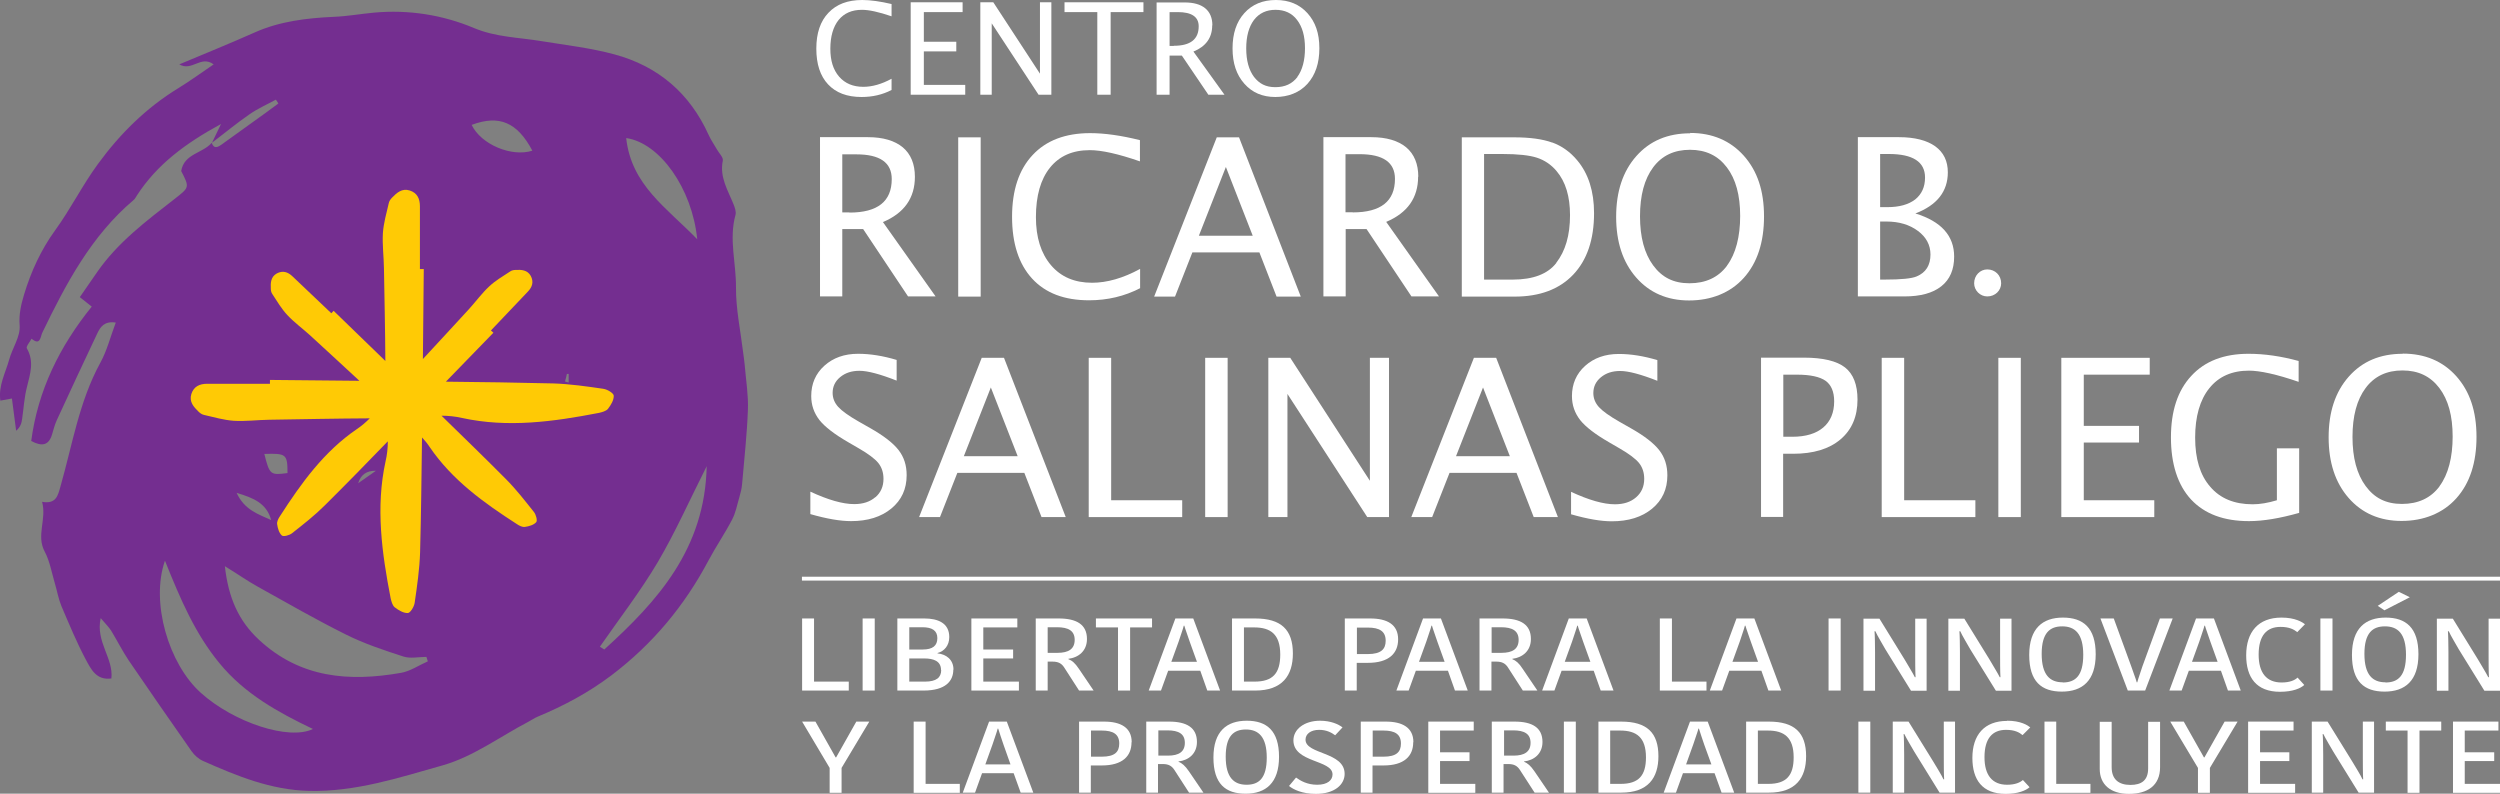 <?xml version="1.0" encoding="UTF-8"?> <svg xmlns="http://www.w3.org/2000/svg" id="Capa_2" data-name="Capa 2" viewBox="0 0 142.53 45.25"><rect x="0" y="0" width="142.53" height="45.25" fill="#808080" stroke="none"/><defs><style> .cls-1 { fill: #ffca05; } .cls-1, .cls-2 { fill-rule: evenodd; } .cls-1, .cls-2, .cls-3 { stroke-width: 0px; } .cls-2 { fill: #742e90; } .cls-3 { fill: #fff; } </style></defs><g id="Capa_1-2" data-name="Capa 1"><g><path class="cls-2" d="m12.09,8.13c.13-.27.26-.54.51-1.06-2.06,1.12-3.65,2.32-4.78,4.05-.07.1-.12.22-.21.29-2.42,2.05-3.85,4.77-5.2,7.56-.11.24-.11.76-.61.34-.1.19-.33.45-.27.55.44.76.18,1.48,0,2.23-.15.59-.18,1.2-.27,1.8-.03.22-.08.44-.34.67-.08-.6-.16-1.21-.24-1.84-.22.04-.4.07-.66.12-.12-.85.29-1.57.5-2.33.18-.66.65-1.32.6-1.95-.05-.64.08-1.19.25-1.76.4-1.32.96-2.55,1.78-3.68.88-1.21,1.55-2.57,2.44-3.78,1.25-1.71,2.74-3.19,4.57-4.31.67-.41,1.3-.87,2.02-1.36-.74-.54-1.22.42-1.96,0,1.5-.63,2.91-1.2,4.3-1.82,1.43-.64,2.98-.82,4.49-.89.79-.03,1.54-.17,2.31-.24,1.96-.18,3.9.12,5.71.88,1.24.52,2.53.53,3.81.74,1.4.23,2.83.39,4.19.76,2.49.67,4.3,2.22,5.37,4.59.13.29.32.56.48.84.12.21.36.44.33.62-.2.96.3,1.71.62,2.52.07.18.15.41.1.59-.38,1.37.04,2.74.03,4.11-.01,1.24.26,2.49.41,3.74.03.24.07.48.09.73.07.84.21,1.68.18,2.51-.05,1.41-.21,2.82-.33,4.23-.02.27-.09.54-.17.81-.12.41-.2.85-.4,1.23-.41.79-.92,1.53-1.34,2.32-1.37,2.59-3.19,4.78-5.54,6.56-1.31.99-2.72,1.74-4.21,2.36-.19.08-.35.2-.53.29-1.62.85-3.15,1.99-4.87,2.48-2.48.7-4.97,1.52-7.62,1.46-2.19-.05-4.12-.85-6.06-1.71-.25-.11-.48-.32-.64-.54-1.21-1.72-2.41-3.46-3.6-5.2-.36-.54-.65-1.12-.99-1.68-.14-.22-.33-.4-.6-.72-.3,1.36.74,2.28.61,3.44-.87.12-1.17-.55-1.46-1.08-.52-.98-.95-2.02-1.39-3.05-.17-.41-.24-.85-.37-1.28-.18-.61-.29-1.27-.58-1.82-.5-.93.12-1.83-.15-2.84.81.14.9-.36,1.05-.89.68-2.37,1.06-4.83,2.27-7.04.38-.69.57-1.47.88-2.29-.66-.1-.88.26-1.05.61-.78,1.64-1.55,3.3-2.31,4.95-.12.26-.19.54-.27.81-.19.64-.58.71-1.19.38.38-2.88,1.61-5.38,3.45-7.66-.27-.22-.47-.38-.68-.54.35-.51.67-.97.99-1.43,1.17-1.69,2.8-2.91,4.39-4.15.87-.68.89-.66.4-1.61.17-1,1.22-1,1.74-1.61.12.35.32.27.55.11.84-.61,1.69-1.21,2.53-1.82.24-.17.48-.35.72-.53-.05-.07-.09-.15-.14-.22-.51.28-1.04.51-1.51.84-.73.5-1.41,1.07-2.11,1.6m12.28,29.58c-.03-.08-.05-.17-.08-.25-.44,0-.91.11-1.31-.02-1.11-.36-2.23-.73-3.27-1.25-1.71-.85-3.36-1.8-5.03-2.73-.58-.32-1.13-.71-1.88-1.17.2,1.8.78,3.11,1.94,4.19,2.35,2.19,5.14,2.41,8.1,1.89.53-.09,1.01-.43,1.52-.65m-14.98-5.73c-.82,2.36.21,5.87,2.05,7.52,1.88,1.69,5.03,2.73,6.39,2.06-2.01-.96-3.9-2.01-5.32-3.74-1.39-1.68-2.24-3.67-3.11-5.84m30.88-5.4c-.99,1.96-1.79,3.77-2.79,5.47-.99,1.67-2.19,3.22-3.3,4.82.08.05.17.11.25.16,3.05-2.77,5.74-5.74,5.84-10.45m-4.59-18.71c.29,2.69,2.32,3.98,4.05,5.77-.29-2.9-2.13-5.49-4.05-5.77m-8.81-.75c.53,1.11,2.27,1.85,3.46,1.47-.86-1.62-1.89-2.06-3.46-1.47m-10.5,19.85c0-1.08-.07-1.13-1.32-1.09.3,1.19.34,1.22,1.32,1.09m-.93,2.68c-.26-.95-.99-1.26-1.97-1.55.45.98,1.25,1.22,1.97,1.55m5.97-2.81q-.79-.02-1.01.71c.43-.3.72-.51,1.01-.71m10.79-5.09c.07.02.14.04.2.06v-.49s-.06,0-.1,0c-.03.15-.07.29-.11.44"></path><path class="cls-1" d="m34.42,22.17c-.96-.14-1.92-.28-2.88-.31-2.04-.05-4.08-.08-6.12-.1.9-.93,1.8-1.86,2.71-2.79-.05-.04-.09-.09-.14-.13.7-.74,1.4-1.47,2.1-2.21.26-.27.35-.56.17-.9-.19-.34-.53-.36-.87-.34-.11,0-.23.03-.31.09-.41.27-.84.52-1.19.85-.42.39-.76.86-1.15,1.29-.88.95-1.75,1.91-2.63,2.85.02-1.71.03-3.42.05-5.13h-.22c0-1.19,0-2.39,0-3.58,0-.43-.15-.76-.58-.9-.44-.14-.74.13-1.01.41-.09.09-.17.21-.19.33-.13.56-.29,1.12-.33,1.68-.04.67.05,1.35.06,2.03.03,1.76.07,3.51.08,5.27-.98-.95-1.97-1.91-2.95-2.86-.04.05-.09.09-.13.14-.74-.7-1.47-1.4-2.21-2.1-.27-.26-.56-.35-.9-.17-.34.19-.36.53-.34.87,0,.11.03.23.09.31.27.41.52.84.85,1.19.39.42.86.76,1.29,1.15.94.87,1.89,1.73,2.82,2.6-1.7-.02-3.4-.03-5.1-.05v.22c-1.19,0-2.39,0-3.58,0-.43,0-.76.15-.9.58-.14.44.13.74.41,1.01.09.09.21.17.33.19.56.13,1.12.29,1.68.33.67.04,1.35-.05,2.03-.06,1.91-.03,3.81-.07,5.72-.08-.22.22-.46.43-.73.61-1.88,1.28-3.18,3.09-4.39,4.97-.09.13-.18.31-.16.45.03.23.11.51.27.65.09.08.43-.01.58-.13.65-.51,1.3-1.02,1.88-1.6,1.21-1.2,2.4-2.42,3.58-3.64,0,.38-.04.77-.13,1.15-.57,2.61-.21,5.21.29,7.79.04.18.1.41.23.52.22.17.5.34.75.33.14,0,.36-.36.39-.58.14-.96.28-1.92.31-2.88.06-2.18.08-4.37.11-6.55.16.17.31.35.44.55,1.28,1.88,3.09,3.18,4.97,4.39.13.09.31.18.45.16.23-.03.51-.11.65-.27.08-.09-.01-.43-.13-.58-.51-.64-1.02-1.3-1.6-1.88-1.21-1.22-2.44-2.41-3.67-3.61.39,0,.79.04,1.18.13,2.61.57,5.21.21,7.79-.29.18-.04.41-.1.52-.23.17-.22.34-.5.33-.75,0-.14-.36-.36-.58-.39"></path><polygon class="cls-3" points="54.88 .69 54.88 .13 51.92 .13 51.92 5.4 55.03 5.4 55.03 4.84 52.67 4.84 52.67 2.93 54.52 2.93 54.52 2.38 52.67 2.38 52.67 .69 54.88 .69"></polygon><polygon class="cls-3" points="59.21 5.4 59.94 5.4 59.94 .13 59.29 .13 59.29 4.2 56.63 .13 55.89 .13 55.89 5.4 56.54 5.4 56.54 1.33 59.21 5.4"></polygon><path class="cls-3" d="m49.15.56c.39,0,.95.12,1.68.37V.23C50.19.08,49.63,0,49.16,0c-.83,0-1.47.24-1.93.73-.46.48-.69,1.16-.69,2.04s.22,1.56.67,2.04c.45.48,1.08.72,1.91.72.62,0,1.19-.13,1.71-.4v-.64c-.57.31-1.11.46-1.61.46-.58,0-1.04-.19-1.38-.58-.34-.39-.5-.92-.5-1.59,0-.7.16-1.25.47-1.64.32-.39.76-.58,1.33-.58"></path><polygon class="cls-3" points="63.32 5.4 63.32 .69 65.19 .69 65.19 .13 60.69 .13 60.69 .69 62.56 .69 62.56 5.4 63.32 5.4"></polygon><path class="cls-3" d="m72.74,0c-.75,0-1.35.25-1.8.75-.45.5-.67,1.17-.67,2.01s.22,1.5.67,2.01c.45.51,1.04.76,1.77.76s1.38-.25,1.83-.75c.45-.5.68-1.17.68-2.03s-.23-1.5-.68-2c-.45-.5-1.05-.75-1.8-.75m1.23,4.39c-.3.39-.71.58-1.26.58s-.92-.2-1.22-.59c-.29-.39-.44-.93-.44-1.62s.15-1.23.44-1.62c.3-.39.71-.58,1.23-.58s.94.19,1.23.58c.3.39.45.92.45,1.61s-.15,1.25-.44,1.64"></path><path class="cls-3" d="m69.12,1.44c0-.42-.14-.75-.41-.97-.27-.22-.66-.33-1.17-.33h-1.6v5.26h.74v-2.23h.7l1.51,2.23h.92l-1.77-2.46c.71-.29,1.07-.79,1.07-1.49m-2.19,1.17h-.24V.69h.47c.79,0,1.19.27,1.19.81,0,.74-.47,1.11-1.42,1.11"></path><path class="cls-3" d="m96.36,7.6c-1.28,0-2.3.43-3.07,1.3-.77.87-1.15,2.02-1.15,3.46s.38,2.59,1.14,3.46c.76.87,1.77,1.31,3.02,1.31s2.35-.43,3.12-1.29c.77-.86,1.15-2.03,1.15-3.5s-.38-2.59-1.15-3.46c-.77-.86-1.79-1.3-3.06-1.3m2.1,7.57c-.5.67-1.22,1-2.14,1s-1.57-.34-2.07-1.02c-.5-.68-.75-1.61-.75-2.8s.25-2.12.75-2.79c.5-.67,1.2-1,2.1-1s1.59.33,2.1,1c.51.67.76,1.59.76,2.77s-.25,2.16-.75,2.83"></path><path class="cls-3" d="m101.66,29.48v-3.61h.57c1.15,0,2.05-.27,2.7-.82.65-.55.97-1.31.97-2.27,0-.85-.24-1.46-.71-1.83-.47-.37-1.26-.56-2.34-.56h-2.45v9.08h1.27Zm0-8.12h.79c.76,0,1.3.12,1.63.35.32.23.49.62.49,1.17,0,.64-.21,1.14-.62,1.49-.41.35-1,.53-1.76.53h-.52v-3.54Z"></path><path class="cls-3" d="m49.91,28.34c-.31.27-.71.4-1.21.4-.65,0-1.49-.24-2.5-.71v1.28c.94.27,1.71.4,2.32.4.95,0,1.72-.24,2.3-.72.58-.48.87-1.11.87-1.9,0-.56-.15-1.03-.46-1.43-.31-.4-.85-.82-1.63-1.26l-.65-.37c-.56-.32-.95-.6-1.16-.83-.21-.23-.32-.5-.32-.8,0-.36.14-.66.43-.9.29-.24.65-.36,1.1-.36.47,0,1.18.19,2.12.56v-1.18c-.77-.23-1.5-.35-2.2-.35-.78,0-1.42.23-1.92.68-.5.45-.75,1.03-.75,1.73,0,.52.16.97.47,1.37.31.39.86.81,1.62,1.25l.62.36c.54.31.91.59,1.11.83.2.25.3.55.3.91,0,.43-.15.78-.46,1.05"></path><path class="cls-3" d="m80.86,10.08c0-.73-.23-1.29-.69-1.68-.46-.38-1.12-.58-1.99-.58h-2.73v9.08h1.27v-3.84h1.19l2.56,3.84h1.57l-3.01-4.25c1.21-.51,1.82-1.37,1.82-2.58m-3.73,2.03h-.41v-3.31h.8c1.35,0,2.02.47,2.02,1.41,0,1.27-.8,1.91-2.41,1.91"></path><path class="cls-3" d="m89.62,22.58c0,.52.16.97.47,1.37.31.39.86.81,1.62,1.25l.62.36c.54.31.91.59,1.11.83.2.25.3.55.3.91,0,.43-.15.78-.46,1.05-.31.27-.71.4-1.21.4-.65,0-1.49-.24-2.5-.71v1.28c.94.27,1.71.4,2.32.4.95,0,1.72-.24,2.3-.72.58-.48.87-1.11.87-1.9,0-.56-.15-1.03-.46-1.43-.31-.4-.85-.82-1.63-1.26l-.65-.37c-.56-.32-.95-.6-1.16-.83-.21-.23-.32-.5-.32-.8,0-.36.14-.66.43-.9.29-.24.65-.36,1.1-.36.47,0,1.18.19,2.12.56v-1.18c-.77-.23-1.5-.35-2.2-.35-.78,0-1.42.23-1.92.68-.5.45-.75,1.03-.75,1.73"></path><rect class="cls-3" x="54.63" y="7.83" width="1.28" height="9.08"></rect><path class="cls-3" d="m50.34,12.66c1.21-.51,1.82-1.37,1.82-2.58,0-.73-.23-1.29-.69-1.68-.46-.38-1.12-.58-1.99-.58h-2.73v9.08h1.27v-3.84h1.19l2.56,3.84h1.57l-3.01-4.25Zm-1.91-.55h-.41v-3.31h.8c1.35,0,2.02.47,2.02,1.41,0,1.27-.8,1.91-2.41,1.91"></path><path class="cls-3" d="m62.13,8.56c.67,0,1.62.21,2.86.64v-1.21c-1.08-.27-2.03-.4-2.84-.4-1.41,0-2.51.42-3.28,1.25-.78.83-1.17,2.01-1.17,3.52s.38,2.69,1.14,3.52c.76.83,1.84,1.24,3.25,1.24,1.05,0,2.02-.23,2.91-.69v-1.1c-.97.53-1.89.79-2.74.79-.99,0-1.77-.33-2.34-1-.57-.67-.86-1.58-.86-2.74,0-1.22.27-2.16.8-2.82.54-.67,1.29-1,2.27-1"></path><path class="cls-3" d="m53.59,29.48l.99-2.52h3.82l.98,2.52h1.38l-3.52-9.08h-1.27l-3.57,9.08h1.19Zm2.9-7.39l1.53,3.92h-3.07l1.54-3.92Z"></path><polygon class="cls-3" points="108.56 20.4 107.28 20.4 107.28 29.48 112.62 29.48 112.62 28.52 108.56 28.52 108.56 20.4"></polygon><path class="cls-3" d="m113.3,15.36c-.41,0-.75.34-.75.79,0,.41.34.75.75.75.45,0,.79-.34.79-.75,0-.45-.34-.79-.79-.79"></path><polygon class="cls-3" points="122.56 21.36 122.56 20.4 117.52 20.4 117.52 29.48 122.82 29.48 122.82 28.52 118.8 28.52 118.8 25.23 121.95 25.23 121.95 24.28 118.8 24.28 118.8 21.36 122.56 21.36"></polygon><rect class="cls-3" x="113.93" y="20.4" width="1.28" height="9.08"></rect><path class="cls-3" d="m128.19,21.13c.66,0,1.61.21,2.86.64v-1.19c-.99-.27-1.94-.41-2.86-.41-1.4,0-2.49.42-3.26,1.26-.78.84-1.16,2.01-1.16,3.51s.38,2.71,1.15,3.54c.77.82,1.86,1.23,3.3,1.23.81,0,1.76-.16,2.86-.47v-3.68h-1.27v2.96c-.5.15-.96.23-1.38.23-1.04,0-1.85-.33-2.42-1-.58-.66-.86-1.6-.86-2.8s.27-2.15.81-2.82c.54-.67,1.29-1,2.27-1"></path><path class="cls-3" d="m136.98,20.17c-1.28,0-2.3.43-3.07,1.3-.77.87-1.15,2.02-1.15,3.46s.38,2.59,1.14,3.46c.76.87,1.77,1.31,3.02,1.31s2.35-.43,3.12-1.29c.77-.86,1.15-2.03,1.15-3.5s-.38-2.59-1.15-3.46c-.77-.86-1.79-1.29-3.06-1.29m2.1,7.57c-.5.67-1.22,1-2.14,1s-1.57-.34-2.07-1.02c-.5-.68-.75-1.61-.75-2.8s.25-2.12.75-2.79c.5-.67,1.2-1,2.1-1s1.59.33,2.1,1c.51.67.76,1.59.76,2.77s-.25,2.16-.75,2.83"></path><path class="cls-3" d="m88.5,8.13c-.55-.2-1.27-.3-2.16-.3h-3v9.08h3.01c1.44,0,2.55-.42,3.34-1.25.79-.83,1.19-2,1.19-3.51,0-1.24-.32-2.25-.96-3.01-.4-.48-.88-.82-1.43-1.02m.24,6.87c-.49.63-1.32.95-2.48.95h-1.64v-7.16h1.05c.87,0,1.53.07,1.96.21.43.14.81.39,1.12.76.52.61.77,1.45.77,2.52,0,1.14-.26,2.04-.79,2.72"></path><polygon class="cls-3" points="72.31 20.4 72.31 29.48 73.4 29.48 73.4 22.46 77.95 29.48 79.19 29.48 79.19 20.4 78.1 20.4 78.1 27.41 73.56 20.4 72.31 20.4"></polygon><path class="cls-3" d="m69.37,7.83l-3.57,9.08h1.19l.99-2.52h3.82l.98,2.52h1.38l-3.52-9.08h-1.27Zm-1.02,5.61l1.54-3.92,1.53,3.92h-3.07Z"></path><path class="cls-3" d="m111.05,9.83c0-.65-.24-1.14-.72-1.49-.48-.34-1.17-.52-2.07-.52h-2.34v9.08h2.65c.92,0,1.62-.19,2.11-.58.49-.39.73-.95.73-1.69,0-1.19-.74-2.01-2.21-2.46,1.23-.47,1.85-1.25,1.85-2.35m-1.71,3.34c.48.36.72.81.72,1.35,0,.61-.26,1.03-.79,1.25-.28.12-.88.18-1.82.18h-.26v-3.31h.36c.72,0,1.32.18,1.8.54m-.16-1.8c-.38.29-.9.44-1.59.44h-.41v-3.03h.5c1.37,0,2.06.45,2.06,1.34,0,.54-.19.95-.56,1.25"></path><path class="cls-3" d="m81.65,29.48l.99-2.52h3.82l.98,2.52h1.38l-3.52-9.08h-1.27l-3.57,9.08h1.19Zm2.9-7.39l1.53,3.92h-3.07l1.54-3.92Z"></path><polygon class="cls-3" points="63.35 20.4 62.07 20.4 62.07 29.48 67.4 29.48 67.4 28.52 63.35 28.52 63.35 20.4"></polygon><rect class="cls-3" x="68.71" y="20.4" width="1.28" height="9.08"></rect><rect class="cls-3" x="45.72" y="32.88" width="96.81" height=".22"></rect><polygon class="cls-3" points="45.73 35.26 45.73 39.37 48.39 39.37 48.39 38.86 46.41 38.86 46.41 35.26 45.73 35.26"></polygon><rect class="cls-3" x="49.18" y="35.26" width=".69" height="4.11"></rect><path class="cls-3" d="m54.35,38.18c0,.63-.42,1.19-1.7,1.19h-1.49v-4.11h1.54c.77,0,1.42.26,1.42,1.06,0,.49-.29.81-.67.91v.02c.49.05.91.35.91.93m-1.77-2.42h-.75v1.27h.76c.58,0,.84-.22.84-.65s-.3-.62-.85-.62m1.06,2.44c0-.52-.44-.66-.95-.66h-.86v1.32h.9c.64,0,.92-.23.92-.66"></path><polygon class="cls-3" points="55.38 39.37 55.38 35.26 58 35.26 58 35.77 56.06 35.77 56.06 37.03 57.76 37.03 57.76 37.54 56.06 37.54 56.06 38.86 58.09 38.86 58.09 39.37 55.38 39.37"></polygon><path class="cls-3" d="m60.36,35.26c1.01,0,1.61.34,1.61,1.17,0,.69-.49,1.06-1.06,1.13v.02c.21.08.38.22.6.55l.84,1.24h-.83l-.85-1.32c-.15-.23-.34-.33-.66-.33h-.28v1.65h-.68v-4.11h1.31Zm-.62,1.96h.55c.63,0,.98-.22.98-.74s-.36-.72-1.01-.72h-.53v1.45Z"></path><polygon class="cls-3" points="63.74 35.77 62.48 35.77 62.48 35.26 65.68 35.26 65.68 35.77 64.43 35.77 64.43 39.37 63.74 39.37 63.74 35.77"></polygon><path class="cls-3" d="m68.03,35.26l1.53,4.11h-.73l-.4-1.13h-1.83l-.41,1.13h-.7l1.52-4.11h1.03Zm-1.25,2.47h1.46l-.41-1.14c-.08-.25-.27-.76-.31-.92h-.03c-.03.15-.22.67-.29.9l-.42,1.16Z"></path><path class="cls-3" d="m70.24,35.26h1.32c1.48,0,2.15.64,2.15,2,0,1.25-.6,2.11-2.15,2.11h-1.32v-4.11Zm.68,3.6h.61c1.03,0,1.46-.47,1.46-1.54,0-1.16-.55-1.55-1.49-1.55h-.58v3.09Z"></path><path class="cls-3" d="m79.71,36.45c0,.8-.53,1.34-1.72,1.34h-.64v1.58h-.68v-4.11h1.45c.96,0,1.59.34,1.59,1.19m-2.35-.67v1.51h.62c.77,0,1.02-.29,1.02-.76,0-.53-.34-.75-1.01-.75h-.63Z"></path><path class="cls-3" d="m82.15,35.26l1.53,4.11h-.73l-.4-1.13h-1.83l-.41,1.13h-.7l1.52-4.11h1.03Zm-1.25,2.47h1.46l-.41-1.14c-.08-.25-.27-.76-.31-.92h-.03c-.03.15-.22.67-.29.9l-.42,1.16Z"></path><path class="cls-3" d="m85.67,35.26c1.01,0,1.61.34,1.61,1.17,0,.69-.49,1.06-1.06,1.13v.02c.2.08.38.22.59.55l.84,1.24h-.83l-.85-1.32c-.15-.23-.34-.33-.66-.33h-.28v1.65h-.68v-4.11h1.31Zm-.62,1.96h.55c.63,0,.98-.22.98-.74s-.36-.72-1.01-.72h-.53v1.45Z"></path><path class="cls-3" d="m90.46,35.26l1.53,4.11h-.73l-.4-1.13h-1.83l-.41,1.13h-.7l1.52-4.11h1.03Zm-1.25,2.47h1.46l-.41-1.14c-.08-.25-.27-.76-.31-.92h-.03c-.03.15-.22.67-.29.9l-.42,1.16Z"></path><polygon class="cls-3" points="95.32 35.26 95.32 38.86 97.29 38.86 97.29 39.37 94.63 39.37 94.63 35.26 95.32 35.26"></polygon><path class="cls-3" d="m100.02,35.26l1.53,4.11h-.73l-.4-1.13h-1.83l-.41,1.13h-.7l1.52-4.11h1.03Zm-1.25,2.47h1.46l-.41-1.14c-.08-.25-.27-.76-.31-.92h-.03c-.03.15-.22.67-.29.9l-.42,1.16Z"></path><rect class="cls-3" x="104.25" y="35.26" width=".69" height="4.11"></rect><path class="cls-3" d="m106.87,35.99c.02.18.03.88.03,1.19v2.2h-.66v-4.11h.91l1.43,2.32c.1.18.51.84.59,1.02h.04c-.02-.25-.02-1.04-.02-1.24v-2.1h.65v4.11h-.89l-1.46-2.36c-.1-.18-.49-.83-.57-1.03h-.04Z"></path><path class="cls-3" d="m111.71,35.99c.02.18.03.88.03,1.19v2.2h-.66v-4.11h.91l1.43,2.32c.1.18.51.84.59,1.02h.04c-.02-.25-.02-1.04-.02-1.24v-2.1h.65v4.11h-.89l-1.46-2.36c-.1-.18-.49-.83-.57-1.03h-.04Z"></path><path class="cls-3" d="m117.55,39.43c-1.16,0-1.86-.57-1.86-2.09s.77-2.13,1.92-2.13,1.87.57,1.87,2.09-.77,2.13-1.93,2.13m.05-.52c.72,0,1.17-.38,1.17-1.58s-.47-1.62-1.2-1.62c-.7,0-1.17.37-1.17,1.57s.47,1.62,1.2,1.62"></path><path class="cls-3" d="m119.75,35.26h.76l1,2.74c.05.17.27.73.31.9h.03c.04-.17.24-.73.29-.9l1-2.74h.73l-1.57,4.11h-.99l-1.56-4.11Z"></path><path class="cls-3" d="m126.22,35.26l1.53,4.11h-.73l-.4-1.13h-1.83l-.41,1.13h-.7l1.52-4.11h1.03Zm-1.25,2.47h1.46l-.41-1.14c-.08-.25-.27-.76-.31-.92h-.03c-.03.15-.22.67-.29.9l-.42,1.16Z"></path><path class="cls-3" d="m130.07,35.21c.79,0,1.19.26,1.34.38l-.44.45c-.18-.15-.45-.3-.95-.3-.79,0-1.25.49-1.25,1.58,0,1.03.44,1.59,1.31,1.59.47,0,.75-.13.91-.28l.38.42c-.2.19-.65.39-1.38.39-1.36,0-1.93-.83-1.93-2.08,0-1.33.69-2.15,2.01-2.15"></path><rect class="cls-3" x="132.29" y="35.26" width=".69" height="4.11"></rect><path class="cls-3" d="m135.95,39.43c-1.16,0-1.86-.57-1.86-2.09s.77-2.13,1.92-2.13,1.87.57,1.87,2.09-.77,2.13-1.93,2.13m.05-.52c.72,0,1.17-.38,1.17-1.58s-.46-1.62-1.2-1.62c-.7,0-1.17.37-1.17,1.57s.47,1.62,1.2,1.62m-.05-4.1l-.39-.26,1.2-.8.63.31-1.44.74Z"></path><path class="cls-3" d="m139.56,35.99c.02.18.03.88.03,1.19v2.2h-.66v-4.11h.91l1.43,2.32c.1.18.51.84.59,1.02h.04c-.02-.25-.02-1.04-.02-1.24v-2.1h.65v4.11h-.89l-1.46-2.36c-.1-.18-.49-.83-.57-1.03h-.04Z"></path><polygon class="cls-3" points="49.56 41.14 47.98 43.78 47.98 45.2 47.3 45.2 47.3 43.78 45.73 41.14 46.49 41.14 47.64 43.18 47.67 43.18 48.82 41.14 49.56 41.14"></polygon><polygon class="cls-3" points="52.77 41.14 52.77 44.69 54.72 44.69 54.72 45.2 52.09 45.2 52.09 41.14 52.77 41.14"></polygon><path class="cls-3" d="m57.4,41.14l1.51,4.05h-.72l-.4-1.11h-1.8l-.4,1.11h-.7l1.5-4.05h1.01Zm-1.23,2.44h1.44l-.4-1.13c-.08-.25-.26-.75-.3-.91h-.03c-.03.15-.22.66-.29.89l-.41,1.14Z"></path><path class="cls-3" d="m64.51,42.32c0,.79-.52,1.32-1.69,1.32h-.63v1.55h-.67v-4.05h1.43c.94,0,1.57.34,1.57,1.17m-2.32-.66v1.49h.61c.76,0,1-.28,1-.75,0-.53-.34-.74-1-.74h-.62Z"></path><path class="cls-3" d="m66.65,41.14c1,0,1.59.34,1.59,1.16,0,.68-.49,1.05-1.05,1.11v.02c.2.08.37.22.59.54l.83,1.22h-.82l-.84-1.3c-.15-.23-.34-.33-.65-.33h-.28v1.63h-.67v-4.05h1.29Zm-.61,1.94h.55c.62,0,.96-.22.96-.73s-.35-.71-.99-.71h-.52v1.43Z"></path><path class="cls-3" d="m71.01,45.25c-1.14,0-1.83-.56-1.83-2.06s.76-2.1,1.9-2.1,1.84.57,1.84,2.06-.76,2.1-1.9,2.1m.05-.51c.71,0,1.15-.38,1.15-1.55s-.46-1.6-1.19-1.6c-.69,0-1.15.36-1.15,1.55s.47,1.6,1.19,1.6"></path><path class="cls-3" d="m75.97,44.15c0-.84-2.23-.66-2.23-1.94,0-.64.63-1.12,1.52-1.12.61,0,1.05.2,1.28.38l-.42.45c-.2-.15-.49-.31-.91-.31-.49,0-.78.24-.78.56,0,.85,2.23.68,2.23,1.95,0,.61-.57,1.14-1.64,1.14-.78,0-1.29-.25-1.53-.45l.4-.48c.25.18.63.41,1.21.41s.87-.26.87-.59"></path><path class="cls-3" d="m80.57,42.32c0,.79-.52,1.32-1.69,1.32h-.63v1.55h-.67v-4.05h1.43c.94,0,1.57.34,1.57,1.17m-2.32-.66v1.49h.61c.76,0,1-.28,1-.75,0-.53-.34-.74-1-.74h-.62Z"></path><polygon class="cls-3" points="81.43 45.2 81.43 41.14 84.02 41.14 84.02 41.65 82.1 41.65 82.1 42.89 83.78 42.89 83.78 43.39 82.1 43.39 82.1 44.69 84.11 44.69 84.11 45.2 81.43 45.2"></polygon><path class="cls-3" d="m86.35,41.14c1,0,1.59.34,1.59,1.16,0,.68-.49,1.05-1.05,1.11v.02c.2.08.37.22.59.54l.83,1.22h-.82l-.84-1.3c-.15-.23-.34-.33-.65-.33h-.28v1.63h-.67v-4.05h1.29Zm-.61,1.94h.55c.62,0,.97-.22.97-.73s-.35-.71-.99-.71h-.52v1.43Z"></path><rect class="cls-3" x="89.16" y="41.14" width=".68" height="4.05"></rect><path class="cls-3" d="m91.13,41.14h1.3c1.46,0,2.12.63,2.12,1.97,0,1.24-.59,2.08-2.12,2.08h-1.3v-4.05Zm.67,3.55h.6c1.02,0,1.44-.47,1.44-1.51,0-1.14-.54-1.53-1.47-1.53h-.57v3.05Z"></path><path class="cls-3" d="m97.36,41.14l1.51,4.05h-.72l-.4-1.11h-1.8l-.4,1.11h-.7l1.5-4.05h1.01Zm-1.23,2.44h1.44l-.41-1.13c-.08-.25-.26-.75-.3-.91h-.03c-.03.15-.22.66-.29.89l-.41,1.14Z"></path><path class="cls-3" d="m99.55,41.14h1.3c1.46,0,2.12.63,2.12,1.97,0,1.24-.59,2.08-2.12,2.08h-1.3v-4.05Zm.67,3.55h.6c1.02,0,1.44-.47,1.44-1.51,0-1.14-.54-1.53-1.47-1.53h-.57v3.05Z"></path><rect class="cls-3" x="105.95" y="41.14" width=".68" height="4.05"></rect><path class="cls-3" d="m108.53,41.85c.02.18.03.87.03,1.17v2.17h-.65v-4.05h.9l1.41,2.28c.1.17.51.83.58,1.01h.04c-.02-.25-.02-1.03-.02-1.22v-2.07h.64v4.05h-.88l-1.44-2.33c-.1-.17-.48-.81-.57-1.01h-.04Z"></path><path class="cls-3" d="m114.43,41.09c.78,0,1.17.26,1.32.38l-.44.44c-.18-.15-.44-.3-.94-.3-.78,0-1.23.49-1.23,1.56,0,1.02.44,1.57,1.29,1.57.46,0,.74-.13.9-.27l.38.41c-.2.18-.64.38-1.36.38-1.34,0-1.9-.81-1.9-2.05,0-1.31.68-2.11,1.98-2.11"></path><polygon class="cls-3" points="117.23 41.14 117.23 44.69 119.18 44.69 119.18 45.2 116.56 45.2 116.56 41.14 117.23 41.14"></polygon><path class="cls-3" d="m122.47,43.81v-2.66h.68v2.59c0,1.05-.72,1.52-1.78,1.52s-1.66-.55-1.66-1.42v-2.69h.68v2.59c0,.68.39,1.01,1.07,1.01.63,0,1.01-.26,1.01-.94"></path><polygon class="cls-3" points="127.57 41.14 125.99 43.78 125.99 45.2 125.31 45.2 125.31 43.78 123.73 41.14 124.5 41.14 125.65 43.18 125.68 43.18 126.83 41.14 127.57 41.14"></polygon><polygon class="cls-3" points="128.17 45.2 128.17 41.14 130.76 41.14 130.76 41.65 128.85 41.65 128.85 42.89 130.52 42.89 130.52 43.39 128.85 43.39 128.85 44.69 130.85 44.69 130.85 45.2 128.17 45.2"></polygon><path class="cls-3" d="m132.42,41.85c.02.18.03.87.03,1.17v2.17h-.65v-4.05h.9l1.41,2.28c.1.17.51.83.58,1.01h.04c-.02-.25-.02-1.03-.02-1.22v-2.07h.64v4.05h-.88l-1.44-2.33c-.1-.17-.48-.81-.57-1.01h-.04Z"></path><polygon class="cls-3" points="137.26 41.65 136.02 41.65 136.02 41.14 139.18 41.14 139.18 41.65 137.94 41.65 137.94 45.2 137.26 45.2 137.26 41.65"></polygon><polygon class="cls-3" points="139.85 45.2 139.85 41.14 142.44 41.14 142.44 41.65 140.52 41.65 140.52 42.89 142.2 42.89 142.2 43.39 140.52 43.39 140.52 44.69 142.53 44.69 142.53 45.2 139.85 45.2"></polygon></g></g></svg> 